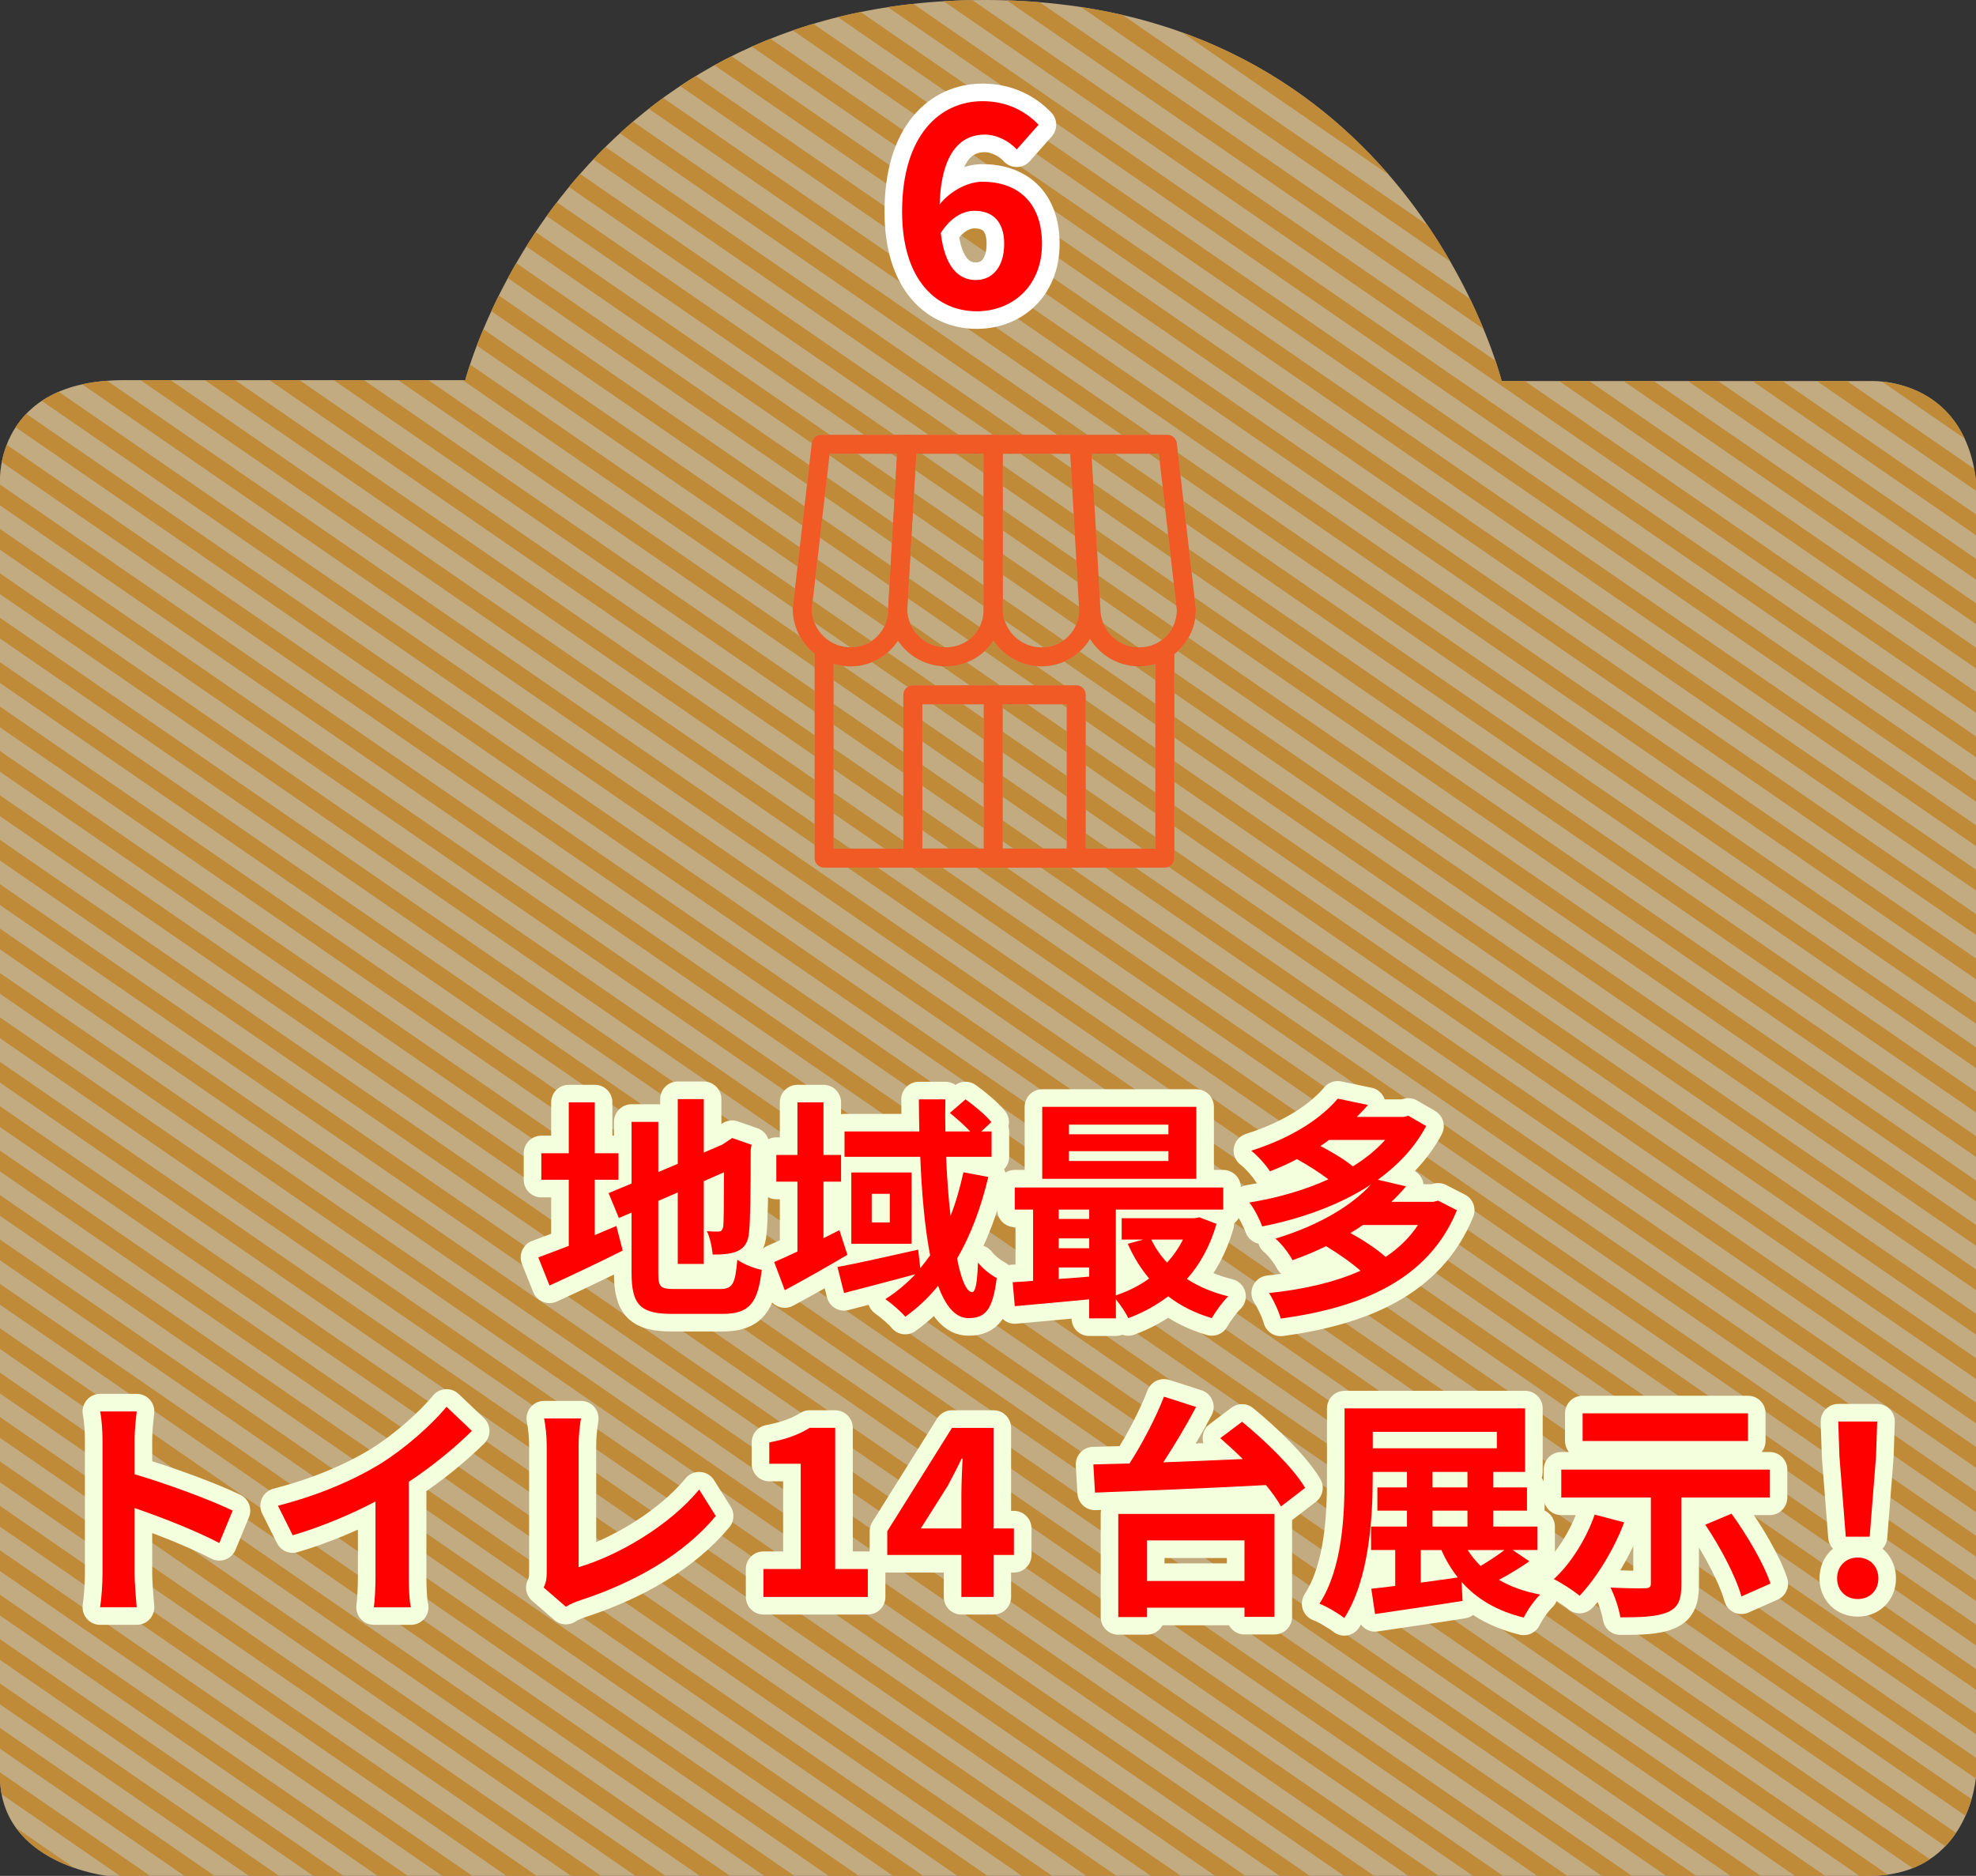 <?xml version="1.0" encoding="UTF-8"?><svg id="_レイヤー_2" xmlns="http://www.w3.org/2000/svg" width="337" height="320" xmlns:xlink="http://www.w3.org/1999/xlink" viewBox="0 0 337 320"><rect x="0" y="0" width="337" height="320" fill="#333333" stroke="none"/><defs><style>.cls-1{stroke:#fff;}.cls-1,.cls-2,.cls-3{fill:none;}.cls-1,.cls-3{stroke-linecap:round;stroke-linejoin:round;stroke-width:6px;}.cls-4{clip-path:url(#clippath);}.cls-2,.cls-5,.cls-6,.cls-7,.cls-8,.cls-9,.cls-10{stroke-width:0px;}.cls-5{fill:#ffdea3;}.cls-6{fill:#ff0;}.cls-7{fill:#fbb03b;}.cls-3{stroke:#f4ffde;}.cls-8{fill:#f15a24;}.cls-9{fill:#99b299;}.cls-11{opacity:.7;}.cls-10{fill:red;}</style><clipPath id="clippath"><path class="cls-2" d="M0,82s-.84-17.15,21.11-17.15h58.24S95.83,0,167.97,0s88.13,65,88.13,65h62.68s16.07-1,18.23,17v221s-1.08,17-18.3,17H18.31S0,318,0,303V82Z"/></clipPath></defs><g id="_選ばれる理由"><g class="cls-11"><g class="cls-4"><polygon class="cls-5" points="585.12 77.02 204.66 553.04 -179.72 288.02 200.73 -188 585.12 77.02"/><polygon class="cls-7" points="581.22 81.9 579.39 84.19 195 -180.83 196.83 -183.12 581.22 81.9"/><polygon class="cls-7" points="577.32 86.79 575.49 89.07 191.1 -175.95 192.93 -178.24 577.32 86.79"/><polygon class="cls-7" points="573.41 91.67 571.59 93.96 187.2 -171.07 189.02 -173.35 573.41 91.67"/><polygon class="cls-7" points="569.51 96.56 567.68 98.84 183.29 -166.18 185.12 -168.47 569.51 96.56"/><polygon class="cls-7" points="565.61 101.44 563.78 103.72 179.39 -161.3 181.22 -163.58 565.61 101.44"/><polygon class="cls-7" points="561.7 106.32 559.88 108.61 175.49 -156.41 177.31 -158.7 561.7 106.32"/><polygon class="cls-7" points="557.8 111.21 555.97 113.49 171.58 -151.53 173.41 -153.82 557.8 111.21"/><polygon class="cls-7" points="553.9 116.09 552.07 118.38 167.68 -146.65 169.51 -148.93 553.9 116.09"/><polygon class="cls-7" points="549.99 120.98 548.17 123.26 163.78 -141.76 165.6 -144.05 549.99 120.98"/><polygon class="cls-7" points="546.09 125.86 544.26 128.14 159.87 -136.88 161.7 -139.16 546.09 125.86"/><polygon class="cls-7" points="542.19 130.74 540.36 133.03 155.97 -132 157.8 -134.28 542.19 130.74"/><polygon class="cls-7" points="538.28 135.63 536.46 137.91 152.07 -127.11 153.89 -129.4 538.28 135.63"/><polygon class="cls-7" points="534.38 140.51 532.55 142.8 148.16 -122.23 149.99 -124.51 534.38 140.51"/><polygon class="cls-7" points="530.47 145.39 528.65 147.68 144.26 -117.34 146.09 -119.63 530.47 145.39"/><polygon class="cls-7" points="347.01 374.94 345.19 377.22 -39.2 112.2 -37.37 109.91 347.01 374.94"/><polygon class="cls-7" points="343.11 379.82 341.28 382.1 -43.1 117.08 -41.28 114.8 343.11 379.82"/><polygon class="cls-7" points="339.21 384.7 337.38 386.99 -47.01 121.97 -45.18 119.68 339.21 384.7"/><polygon class="cls-7" points="335.3 389.59 333.48 391.87 -50.91 126.85 -49.09 124.56 335.3 389.59"/><polygon class="cls-7" points="331.4 394.47 329.57 396.76 -54.81 131.73 -52.99 129.45 331.4 394.47"/><polygon class="cls-7" points="327.5 399.35 325.67 401.64 -58.72 136.62 -56.89 134.33 327.5 399.35"/><polygon class="cls-7" points="323.59 404.24 321.77 406.52 -62.62 141.5 -60.8 139.22 323.59 404.24"/><polygon class="cls-7" points="319.69 409.12 317.86 411.41 -66.53 146.38 -64.7 144.1 319.69 409.12"/><polygon class="cls-7" points="315.79 414.01 313.96 416.29 -70.43 151.27 -68.6 148.98 315.79 414.01"/><polygon class="cls-7" points="311.88 418.89 310.06 421.18 -74.33 156.15 -72.51 153.87 311.88 418.89"/><polygon class="cls-7" points="307.98 423.77 306.15 426.06 -78.24 161.04 -76.41 158.75 307.98 423.77"/><polygon class="cls-7" points="304.08 428.66 302.25 430.94 -82.14 165.92 -80.31 163.64 304.08 428.66"/><polygon class="cls-7" points="300.17 433.54 298.35 435.83 -86.04 170.8 -84.22 168.52 300.17 433.54"/><polygon class="cls-7" points="296.27 438.43 294.44 440.71 -89.95 175.69 -88.12 173.4 296.27 438.43"/><polygon class="cls-7" points="292.37 443.31 290.54 445.59 -93.85 180.57 -92.02 178.29 292.37 443.31"/><polygon class="cls-7" points="288.46 448.19 286.64 450.48 -97.75 185.46 -95.93 183.17 288.46 448.19"/><polygon class="cls-7" points="284.56 453.08 282.73 455.36 -101.66 190.34 -99.83 188.05 284.56 453.08"/><polygon class="cls-7" points="280.66 457.96 278.83 460.25 -105.56 195.22 -103.73 192.94 280.66 457.96"/><polygon class="cls-7" points="526.57 150.28 524.75 152.56 140.36 -112.46 142.18 -114.74 526.57 150.28"/><polygon class="cls-7" points="522.67 155.16 520.84 157.45 136.45 -107.58 138.28 -109.86 522.67 155.16"/><polygon class="cls-7" points="518.76 160.05 516.94 162.33 132.55 -102.69 134.38 -104.98 518.76 160.05"/><polygon class="cls-7" points="514.86 164.93 513.04 167.21 128.65 -97.81 130.47 -100.09 514.86 164.93"/><polygon class="cls-7" points="510.96 169.81 509.13 172.1 124.74 -92.92 126.57 -95.21 510.96 169.81"/><polygon class="cls-7" points="507.05 174.7 505.23 176.98 120.84 -88.04 122.67 -90.33 507.05 174.7"/><polygon class="cls-7" points="503.15 179.58 501.33 181.87 116.94 -83.16 118.76 -85.44 503.15 179.58"/><polygon class="cls-7" points="499.25 184.47 497.42 186.75 113.03 -78.27 114.86 -80.56 499.25 184.47"/><polygon class="cls-7" points="495.34 189.35 493.52 191.63 109.13 -73.39 110.96 -75.67 495.34 189.35"/><polygon class="cls-7" points="491.44 194.23 489.61 196.52 105.23 -68.51 107.05 -70.79 491.44 194.23"/><polygon class="cls-7" points="276.75 462.85 274.93 465.13 -109.46 200.11 -107.64 197.82 276.75 462.85"/><polygon class="cls-7" points="272.85 467.73 271.02 470.01 -113.37 204.99 -111.54 202.71 272.85 467.73"/><polygon class="cls-7" points="268.95 472.61 267.12 474.9 -117.27 209.87 -115.44 207.59 268.95 472.61"/><polygon class="cls-7" points="265.04 477.5 263.22 479.78 -121.17 214.76 -119.35 212.47 265.04 477.5"/><polygon class="cls-7" points="261.14 482.38 259.31 484.67 -125.08 219.64 -123.25 217.36 261.14 482.38"/><polygon class="cls-7" points="257.23 487.26 255.41 489.55 -128.98 224.53 -127.15 222.24 257.23 487.26"/><polygon class="cls-7" points="253.33 492.15 251.51 494.43 -132.88 229.41 -131.06 227.13 253.33 492.15"/><polygon class="cls-7" points="249.43 497.03 247.6 499.32 -136.79 234.29 -134.96 232.01 249.43 497.03"/><polygon class="cls-7" points="245.52 501.92 243.7 504.2 -140.69 239.18 -138.86 236.89 245.52 501.92"/><polygon class="cls-7" points="241.62 506.8 239.79 509.09 -144.59 244.06 -142.77 241.78 241.62 506.8"/><polygon class="cls-7" points="237.72 511.68 235.89 513.97 -148.5 248.95 -146.67 246.66 237.72 511.68"/><polygon class="cls-7" points="233.81 516.57 231.99 518.85 -152.4 253.83 -150.57 251.54 233.81 516.57"/><polygon class="cls-7" points="229.91 521.45 228.08 523.74 -156.3 258.71 -154.48 256.43 229.91 521.45"/><polygon class="cls-7" points="226.01 526.34 224.18 528.62 -160.21 263.6 -158.38 261.31 226.01 526.34"/><polygon class="cls-7" points="222.1 531.22 220.28 533.5 -164.11 268.48 -162.28 266.2 222.1 531.22"/><polygon class="cls-7" points="218.2 536.1 216.37 538.39 -168.01 273.36 -166.19 271.08 218.2 536.1"/><polygon class="cls-7" points="214.3 540.99 212.47 543.27 -171.92 278.25 -170.09 275.96 214.3 540.99"/><polygon class="cls-7" points="210.39 545.87 208.57 548.16 -175.82 283.13 -174 280.85 210.39 545.87"/><polygon class="cls-7" points="487.54 199.12 485.71 201.4 101.32 -63.62 103.15 -65.91 487.54 199.12"/><polygon class="cls-7" points="483.63 204 481.81 206.28 97.42 -58.74 99.25 -61.02 483.63 204"/><polygon class="cls-7" points="479.73 208.88 477.9 211.17 93.52 -53.85 95.34 -56.14 479.73 208.88"/><polygon class="cls-7" points="475.83 213.77 474 216.05 89.61 -48.97 91.44 -51.26 475.83 213.77"/><polygon class="cls-7" points="471.92 218.65 470.1 220.94 85.71 -44.09 87.54 -46.37 471.92 218.65"/><polygon class="cls-7" points="468.02 223.54 466.19 225.82 81.81 -39.2 83.63 -41.49 468.02 223.54"/><polygon class="cls-7" points="464.12 228.42 462.29 230.7 77.9 -34.32 79.73 -36.6 464.12 228.42"/><polygon class="cls-7" points="460.21 233.3 458.39 235.59 74 -29.43 75.82 -31.72 460.21 233.3"/><polygon class="cls-7" points="456.31 238.19 454.48 240.47 70.1 -24.55 71.92 -26.84 456.31 238.19"/><polygon class="cls-7" points="452.41 243.07 450.58 245.36 66.19 -19.67 68.02 -21.95 452.41 243.07"/><polygon class="cls-7" points="448.5 247.96 446.68 250.24 62.29 -14.78 64.11 -17.07 448.5 247.96"/><polygon class="cls-7" points="444.6 252.84 442.77 255.12 58.38 -9.9 60.21 -12.18 444.6 252.84"/><polygon class="cls-7" points="440.7 257.72 438.87 260.01 54.48 -5.02 56.31 -7.3 440.7 257.72"/><polygon class="cls-7" points="436.79 262.61 434.97 264.89 50.58 -.13 52.4 -2.42 436.79 262.61"/><polygon class="cls-7" points="432.89 267.49 431.06 269.78 46.67 4.75 48.5 2.47 432.89 267.49"/><polygon class="cls-7" points="428.99 272.37 427.16 274.66 42.77 9.64 44.6 7.35 428.99 272.37"/><polygon class="cls-7" points="425.08 277.26 423.26 279.54 38.87 14.52 40.69 12.23 425.08 277.26"/><polygon class="cls-7" points="421.18 282.14 419.35 284.43 34.96 19.4 36.79 17.12 421.18 282.14"/><polygon class="cls-7" points="417.28 287.03 415.45 289.31 31.06 24.29 32.89 22 417.28 287.03"/><polygon class="cls-7" points="413.37 291.91 411.55 294.2 27.16 29.17 28.98 26.89 413.37 291.91"/><polygon class="cls-7" points="409.47 296.79 407.64 299.08 23.25 34.06 25.08 31.77 409.47 296.79"/><polygon class="cls-7" points="405.57 301.68 403.74 303.96 19.35 38.94 21.18 36.65 405.57 301.68"/><polygon class="cls-7" points="401.66 306.56 399.84 308.85 15.45 43.82 17.27 41.54 401.66 306.56"/><polygon class="cls-7" points="397.76 311.45 395.93 313.73 11.54 48.71 13.37 46.42 397.76 311.45"/><polygon class="cls-7" points="393.86 316.33 392.03 318.61 7.64 53.59 9.47 51.31 393.86 316.33"/><polygon class="cls-7" points="389.95 321.21 388.13 323.5 3.74 58.47 5.56 56.19 389.95 321.21"/><polygon class="cls-7" points="386.05 326.1 384.22 328.38 -.17 63.36 1.66 61.07 386.05 326.1"/><polygon class="cls-7" points="382.14 330.98 380.32 333.27 -4.07 68.24 -2.24 65.96 382.14 330.98"/><polygon class="cls-7" points="378.24 335.86 376.42 338.15 -7.97 73.13 -6.15 70.84 378.24 335.86"/><polygon class="cls-7" points="374.34 340.75 372.51 343.03 -11.88 78.01 -10.05 75.73 374.34 340.75"/><polygon class="cls-7" points="370.43 345.63 368.61 347.92 -15.78 82.89 -13.95 80.61 370.43 345.63"/><polygon class="cls-7" points="366.53 350.52 364.71 352.8 -19.68 87.78 -17.86 85.49 366.53 350.52"/><polygon class="cls-7" points="362.63 355.4 360.8 357.68 -23.59 92.66 -21.76 90.38 362.63 355.4"/><polygon class="cls-7" points="358.72 360.28 356.9 362.57 -27.49 97.55 -25.66 95.26 358.72 360.28"/><polygon class="cls-7" points="354.82 365.17 352.99 367.45 -31.39 102.43 -29.57 100.14 354.82 365.17"/><polygon class="cls-7" points="350.92 370.05 349.09 372.34 -35.3 107.31 -33.47 105.03 350.92 370.05"/><polygon class="cls-7" points="585.12 77.02 583.3 79.31 198.91 -185.72 200.73 -188 585.12 77.02"/><polygon class="cls-7" points="206.49 550.75 204.66 553.04 -179.72 288.02 -177.9 285.73 206.49 550.75"/></g></g><g id="_ショップ02"><path class="cls-9" d="M198.67,148h-58.12c-.9,0-1.62-.73-1.62-1.62v-35.36c0-.9.73-1.62,1.62-1.62s1.62.73,1.62,1.62v33.74h54.87v-33.74c0-.9.73-1.62,1.62-1.62s1.62.73,1.62,1.62v35.36c0,.9-.73,1.62-1.62,1.62Z"/><path class="cls-9" d="M177.63,113.67c-5.44,0-9.86-4.42-9.86-9.86v-28.02c0-.9.73-1.62,1.62-1.62h14.66c.86,0,1.57.67,1.62,1.53l1.62,28.21s0,.06,0,.09c0,5.33-4.34,9.67-9.67,9.67ZM171.01,77.41v26.4c0,3.65,2.97,6.62,6.62,6.62s6.4-2.86,6.42-6.38l-1.53-26.64h-11.51Z"/><path class="cls-9" d="M194.29,113.67c-5.42,0-9.83-4.4-9.86-9.81l-1.62-27.97c-.03-.45.13-.88.44-1.21.31-.32.73-.51,1.18-.51h14.66c.82,0,1.52.62,1.61,1.44l3.24,28.21c0,.06.01.12.01.19,0,5.33-4.34,9.67-9.67,9.67ZM186.15,77.41l1.52,26.31s0,.06,0,.09c0,3.65,2.97,6.62,6.62,6.62s6.38-2.83,6.42-6.34l-3.07-26.68h-11.5Z"/><path class="cls-9" d="M161.34,113.67c-5.44,0-9.86-4.42-9.86-9.86,0-.03,0-.06,0-.09l1.62-28.02c.05-.86.76-1.53,1.62-1.53h14.66c.9,0,1.62.73,1.62,1.62v28.21c0,5.33-4.34,9.67-9.67,9.67ZM154.72,103.85c.02,3.63,2.98,6.57,6.62,6.57s6.42-2.88,6.42-6.42v-26.59h-11.51l-1.53,26.44Z"/><path class="cls-9" d="M145.06,113.67c-5.44,0-9.86-4.42-9.86-9.86,0-.06,0-.12.01-.19l3.24-28.02c.09-.82.79-1.43,1.61-1.43h14.66c.45,0,.87.18,1.18.51.31.32.47.76.44,1.21l-1.62,28.17c-.03,5.31-4.35,9.62-9.67,9.62ZM138.44,103.89c.05,3.61,3,6.53,6.62,6.53s6.42-2.88,6.42-6.42c0-.03,0-.06,0-.09l1.52-26.5h-11.5l-3.06,26.49Z"/><path class="cls-9" d="M183.54,148h-27.86c-.9,0-1.62-.73-1.62-1.62v-27.86c0-.9.73-1.62,1.62-1.62h27.86c.9,0,1.62.73,1.62,1.62v27.86c0,.9-.73,1.62-1.62,1.62ZM157.3,144.76h24.62v-24.62h-24.62v24.62Z"/><path class="cls-9" d="M169.39,146.45c-.9,0-1.62-.73-1.62-1.62v-26.24c0-.9.73-1.62,1.62-1.62s1.62.73,1.62,1.62v26.24c0,.9-.73,1.62-1.62,1.62Z"/><path class="cls-8" d="M198.67,148h-58.12c-.9,0-1.62-.73-1.62-1.62v-35.36c0-.9.73-1.62,1.62-1.62s1.62.73,1.62,1.62v33.74h54.87v-33.74c0-.9.73-1.62,1.62-1.62s1.62.73,1.62,1.62v35.36c0,.9-.73,1.62-1.62,1.62Z"/><path class="cls-8" d="M177.63,113.67c-5.44,0-9.86-4.42-9.86-9.86v-28.02c0-.9.73-1.62,1.62-1.62h14.66c.86,0,1.57.67,1.62,1.53l1.62,28.21s0,.06,0,.09c0,5.33-4.34,9.67-9.67,9.67ZM171.01,77.41v26.4c0,3.65,2.97,6.62,6.62,6.62s6.4-2.86,6.42-6.38l-1.53-26.64h-11.51Z"/><path class="cls-8" d="M194.29,113.67c-5.42,0-9.83-4.4-9.86-9.81l-1.62-27.97c-.03-.45.13-.88.44-1.21.31-.32.73-.51,1.18-.51h14.66c.82,0,1.52.62,1.61,1.44l3.24,28.21c0,.06.01.12.01.19,0,5.33-4.34,9.67-9.67,9.67ZM186.15,77.41l1.52,26.31s0,.06,0,.09c0,3.65,2.97,6.62,6.62,6.62s6.38-2.83,6.42-6.34l-3.07-26.68h-11.5Z"/><path class="cls-8" d="M161.34,113.67c-5.44,0-9.86-4.42-9.86-9.86,0-.03,0-.06,0-.09l1.62-28.02c.05-.86.76-1.53,1.62-1.53h14.66c.9,0,1.62.73,1.62,1.62v28.21c0,5.33-4.34,9.67-9.67,9.67ZM154.72,103.85c.02,3.63,2.98,6.57,6.62,6.57s6.42-2.88,6.42-6.42v-26.59h-11.51l-1.53,26.44Z"/><path class="cls-8" d="M145.06,113.67c-5.44,0-9.86-4.42-9.86-9.86,0-.06,0-.12.01-.19l3.24-28.02c.09-.82.79-1.43,1.61-1.43h14.66c.45,0,.87.18,1.18.51.31.32.47.76.44,1.21l-1.62,28.17c-.03,5.31-4.35,9.62-9.67,9.62ZM138.44,103.89c.05,3.61,3,6.53,6.62,6.53s6.42-2.88,6.42-6.42c0-.03,0-.06,0-.09l1.52-26.5h-11.5l-3.06,26.49Z"/><path class="cls-8" d="M183.54,148h-27.86c-.9,0-1.62-.73-1.62-1.62v-27.86c0-.9.73-1.62,1.62-1.62h27.86c.9,0,1.62.73,1.62,1.62v27.86c0,.9-.73,1.62-1.62,1.62ZM157.3,144.76h24.62v-24.62h-24.62v24.62Z"/><path class="cls-8" d="M169.39,146.45c-.9,0-1.62-.73-1.62-1.62v-26.24c0-.9.73-1.62,1.62-1.62s1.62.73,1.62,1.62v26.24c0,.9-.73,1.62-1.62,1.62Z"/></g><path class="cls-6" d="M101.44,210.69c1.24-.52,2.48-1.04,3.68-1.56l1.08,4.2c-4.24,2.12-8.8,4.28-12.48,5.96l-1.92-4.8c1.44-.52,3.2-1.2,5.2-1.96v-11.28h-4.68v-4.52h4.68v-8.68h4.44v8.68h4.04v4.52h-4.04v9.44ZM122.79,219.89c2.2,0,2.6-.92,2.96-5,1,.72,2.84,1.48,4.16,1.72-.64,5.6-2.04,7.52-6.72,7.52h-8.52c-5.4,0-6.96-1.48-6.96-7v-10.28l-2.16.92-1.76-4.24,3.92-1.64v-10.52h4.56v8.56l3.32-1.4v-11.04h4.44v9.12l3.16-1.36.84-.56.84-.56,3.32,1.16-.16.8c0,7.6-.08,12.4-.28,14.04-.12,1.84-.84,2.8-2.04,3.32-1.16.52-2.88.56-4.16.56-.12-1.24-.48-3-1-4,.68.08,1.56.08,1.92.08.48,0,.72-.16.88-.88.08-.64.12-3.56.12-9.24l-3.44,1.52v14.12h-4.44v-12.2l-3.32,1.44v12.36c0,2.32.36,2.68,2.8,2.68h7.72Z"/><path class="cls-6" d="M144.52,214.05c-3.52,2.08-7.4,4.28-10.68,6.04l-1.8-4.8c1.12-.48,2.48-1.12,3.96-1.8v-11.92h-3.6v-4.56h3.6v-8.96h4.44v8.96h3v4.56h-3v9.64l2.72-1.36,1.36,4.2ZM168.55,200.77c-1.24,5.24-3,9.92-5.32,13.92.68,3.56,1.6,5.72,2.56,5.72.56,0,.88-1.48,1-5.04.88,1.12,2.2,2.12,3.2,2.64-.68,5.32-1.84,6.84-4.84,6.84-2.24,0-3.92-2.12-5.16-5.52-1.64,2.04-3.52,3.8-5.6,5.28-.64-.8-2.4-2.32-3.4-3,1.92-1.2,3.6-2.64,5.12-4.24-4.24,1.12-8.72,2.32-12.16,3.2l-1.12-4.44c3.48-.64,8.72-1.84,13.76-2.96l.36,3.16c.6-.72,1.16-1.44,1.68-2.2-.92-4.76-1.44-10.6-1.68-16.8h-12.92v-4.32h12.76c-.04-1.84-.08-3.64-.08-5.48h4.52c-.04,1.84-.04,3.64,0,5.48h4.24c-1-1.04-2.32-2.24-3.48-3.16l2.68-2.32c1.56,1.12,3.48,2.72,4.4,3.88l-1.72,1.6h1.76v4.32h-7.76c.16,3.64.4,7.04.76,10.08.92-2.32,1.6-4.76,2.2-7.44l4.24.8ZM155.47,200.01v12.16h-10.28v-12.16h10.28ZM151.75,203.65h-3.08v4.88h3.08v-4.88Z"/><path class="cls-6" d="M207.47,208.77c-1.08,3.76-2.8,6.88-5.04,9.4,2,1.32,4.4,2.32,7.04,2.96-.92.88-2.16,2.6-2.8,3.72-2.84-.84-5.32-2.08-7.44-3.72-2.04,1.56-4.32,2.8-6.8,3.72-.44-.92-1.32-2.24-2.12-3.2v3.24h-4.56v-3.24c-4.6.44-9.16.84-12.68,1.16l-.36-4.08c1.04-.08,2.24-.12,3.48-.24v-12.16h-3.12v-3.76h35.55v3.76h-18.32v14.64c2.04-.68,4-1.64,5.68-2.88-1.44-1.72-2.68-3.72-3.64-5.92l2.64-.72h-3.68v-3.64h12.44l.8-.16,2.92,1.12ZM204.03,201.09h-26.28v-12.28h26.28v12.28ZM180.56,206.33v1.6h5.2v-1.6h-5.2ZM180.56,212.93h5.2v-1.68h-5.2v1.68ZM180.56,218.17c1.68-.12,3.44-.24,5.2-.4v-1.56h-5.2v1.96ZM199.27,191.85h-16.96v1.64h16.96v-1.64ZM199.27,196.37h-16.96v1.68h16.96v-1.68ZM196.35,211.45c.68,1.44,1.6,2.76,2.68,3.92,1.08-1.16,2-2.48,2.72-3.92h-5.4Z"/><path class="cls-6" d="M248.47,206.45c-4.84,11.88-16.32,16.6-30.04,18.48-.36-1.32-1.28-3.24-2-4.36,5.76-.6,11.12-1.8,15.6-3.8-1.52-1.36-3.88-3-5.88-4.2-1.76.88-3.68,1.68-5.72,2.4-.56-1.12-1.92-2.88-2.92-3.68,7.68-2.32,13.12-5.76,16.32-9.24-5.36,3.52-11.92,5.84-18.56,7.16-.44-1.2-1.36-3.04-2.2-4.08,4.68-.76,9.36-2.08,13.48-3.96-1.48-1.12-3.52-2.44-5.36-3.44-1.44.76-2.96,1.44-4.6,2.08-.68-1.08-2.16-2.72-3.2-3.52,7.08-2.24,12-5.6,14.76-8.88l5.16,1.08c-.6.68-1.24,1.36-1.92,2.04h8l.8-.2,3.04,1.76c-1.96,3.68-4.84,6.68-8.24,9.16l4.8,1.12c-.76.92-1.6,1.8-2.48,2.64h7.16l.8-.2,3.2,1.64ZM226.68,194.45c-.48.36-.96.68-1.48,1.04,2,1.04,4.2,2.36,5.52,3.48,2.16-1.32,4-2.84,5.52-4.52h-9.56ZM232.43,208.97c-.68.48-1.36.92-2.12,1.36,2.16,1.2,4.56,2.76,6,4.08,2.24-1.48,4.08-3.28,5.52-5.44h-9.4Z"/><path class="cls-6" d="M17.48,245.57c0-1.4-.12-3.4-.4-4.8h6.24c-.16,1.4-.36,3.16-.36,4.8v5.92c5.36,1.56,13.04,4.4,16.72,6.2l-2.28,5.52c-4.12-2.16-10.12-4.48-14.44-5.96v11.32c0,1.16.2,3.96.36,5.6h-6.24c.24-1.6.4-4,.4-5.6v-23Z"/><path class="cls-6" d="M64.88,249.69c4.12-2.56,8.68-6.56,11.28-9.72l4.32,4.12c-3.04,3-6.88,6.12-10.76,8.68v16.16c0,1.76.08,4.24.36,5.24h-6.32c.16-.96.28-3.48.28-5.24v-12.8c-4.12,2.16-9.2,4.32-14.12,5.76l-2.52-5.04c7.16-1.84,13.04-4.44,17.48-7.16Z"/><path class="cls-6" d="M93.24,268.21v-21.68c0-1.52-.2-3.4-.44-4.56h6.28c-.24,1.56-.4,3-.4,4.56v20.8c6.52-1.88,15.44-7,20.56-13.24l2.84,4.52c-5.48,6.56-13.76,11.32-23.2,14.4-.56.2-1.44.48-2.36,1.08l-3.8-3.28c.48-1,.52-1.68.52-2.6Z"/><path class="cls-6" d="M130.2,267.65h6.36v-17.96h-5.36v-3.64c2.96-.56,5-1.32,6.88-2.48h4.36v24.08h5.56v4.76h-17.8v-4.76Z"/><path class="cls-6" d="M163.96,265.25h-12.64v-4.04l11.04-17.64h7.08v17.16h3.48v4.52h-3.48v7.16h-5.48v-7.16ZM163.96,260.73v-5.76c0-1.72.12-4.44.2-6.16h-.16c-.72,1.56-1.52,3.04-2.36,4.64l-4.6,7.28h6.92Z"/><path class="cls-6" d="M211.83,242.53c3.96,3.24,8.72,7.84,10.76,11.28l-4.12,3.16c-.6-1.08-1.48-2.32-2.56-3.64-10.56.56-21.72,1-29.16,1.28l-.28-4.8c1.84-.04,3.92-.12,6.16-.16,2.24-3.48,4.52-7.88,5.88-11.4l5.48,1.76c-1.68,3.16-3.68,6.52-5.6,9.44,4.32-.16,8.96-.36,13.56-.56-1.28-1.28-2.6-2.48-3.84-3.56l3.72-2.8ZM190.72,258.25h26.64v17.56h-5.12v-1.56h-16.64v1.6h-4.88v-17.6ZM195.6,262.77v6.92h16.64v-6.92h-16.64Z"/><path class="cls-6" d="M260.83,266.33c-1.64,1.16-3.52,2.28-5.2,3.16,1.96,1.16,4.32,2,7.04,2.52-.96.92-2.2,2.68-2.8,3.92-4.56-1.12-8-3.16-10.6-6.08l.16,3.24c-5.2.84-10.76,1.6-14.92,2.24l-.64-4.32c1.2-.12,2.6-.28,4.08-.48v-6.12h-4.12v-4h6.12v-2.72h-5.04v-3.96h5.04v-2.64h-5.84v.96c0,7-.64,17.4-4.84,23.96-.96-.76-3.04-2-4.24-2.44,3.96-6.16,4.28-15.16,4.28-21.52v-11.8h30.79v10.84h-5.44v2.64h5.76v3.96h-5.76v2.72h7.52v4h-4.2l2.84,1.92ZM234.12,247.05h21.16v-2.8h-21.16v2.8ZM242.31,269.97c2.04-.28,4.2-.56,6.32-.88-1.08-1.36-2.04-2.92-2.8-4.68h-3.52v5.56ZM244.31,253.73h5.96v-2.64h-5.96v2.64ZM244.31,260.41h5.96v-2.72h-5.96v2.72ZM250.31,264.41c.64,1,1.36,1.88,2.2,2.72,1.4-.84,2.92-1.84,4.08-2.72h-6.28Z"/><path class="cls-6" d="M277,259.69c-1.76,4.68-4.76,9.52-7.6,12.52-1-.84-3.16-2.24-4.4-2.84,2.88-2.64,5.56-6.88,6.96-11l5.04,1.32ZM286.75,255.45v14.84c0,2.68-.56,4-2.44,4.76-1.84.76-4.48.84-7.96.84-.24-1.48-.96-3.64-1.68-5.08,2.28.12,5.08.16,5.84.12.76,0,1.04-.2,1.04-.76v-14.72h-15.28v-4.76h35.55v4.76h-15.08ZM298.11,245.81h-28.2v-4.72h28.2v4.72ZM295.31,258.21c2.64,3.68,5.52,8.52,6.64,11.92l-4.96,2.2c-.88-3.28-3.6-8.44-6.16-12.24l4.48-1.88Z"/><path class="cls-6" d="M313.31,269.25c0-2.12,1.52-3.56,3.52-3.56s3.52,1.44,3.52,3.56-1.52,3.52-3.52,3.52-3.52-1.44-3.52-3.52ZM313.71,248.45l-.2-5.96h6.64l-.2,5.96-1.08,13.68h-4.08l-1.08-13.68Z"/><path class="cls-3" d="M101.44,210.69c1.24-.52,2.48-1.04,3.68-1.56l1.08,4.2c-4.24,2.12-8.8,4.28-12.48,5.96l-1.92-4.8c1.44-.52,3.2-1.2,5.2-1.96v-11.28h-4.68v-4.52h4.68v-8.68h4.44v8.68h4.04v4.52h-4.04v9.44ZM122.79,219.89c2.2,0,2.6-.92,2.96-5,1,.72,2.84,1.48,4.16,1.72-.64,5.6-2.04,7.52-6.72,7.52h-8.52c-5.4,0-6.96-1.48-6.96-7v-10.28l-2.16.92-1.76-4.24,3.92-1.64v-10.52h4.56v8.56l3.32-1.4v-11.04h4.44v9.12l3.16-1.36.84-.56.84-.56,3.32,1.16-.16.8c0,7.6-.08,12.4-.28,14.04-.12,1.84-.84,2.8-2.04,3.32-1.16.52-2.88.56-4.16.56-.12-1.24-.48-3-1-4,.68.08,1.56.08,1.92.08.48,0,.72-.16.88-.88.08-.64.12-3.56.12-9.24l-3.44,1.52v14.12h-4.44v-12.2l-3.32,1.44v12.36c0,2.32.36,2.68,2.8,2.68h7.72Z"/><path class="cls-3" d="M144.52,214.05c-3.52,2.08-7.4,4.28-10.68,6.04l-1.8-4.8c1.12-.48,2.48-1.12,3.96-1.8v-11.92h-3.6v-4.56h3.6v-8.96h4.44v8.96h3v4.56h-3v9.64l2.72-1.36,1.36,4.2ZM168.55,200.77c-1.24,5.24-3,9.92-5.32,13.92.68,3.56,1.6,5.72,2.56,5.72.56,0,.88-1.48,1-5.04.88,1.12,2.2,2.12,3.2,2.64-.68,5.32-1.84,6.84-4.84,6.84-2.24,0-3.92-2.12-5.16-5.52-1.64,2.04-3.52,3.8-5.6,5.28-.64-.8-2.4-2.32-3.4-3,1.92-1.2,3.6-2.64,5.12-4.24-4.24,1.12-8.72,2.32-12.16,3.2l-1.12-4.44c3.48-.64,8.72-1.84,13.76-2.96l.36,3.16c.6-.72,1.16-1.44,1.68-2.2-.92-4.76-1.44-10.6-1.68-16.8h-12.92v-4.32h12.76c-.04-1.84-.08-3.64-.08-5.48h4.52c-.04,1.84-.04,3.64,0,5.48h4.24c-1-1.04-2.32-2.24-3.48-3.16l2.68-2.32c1.56,1.12,3.48,2.72,4.4,3.88l-1.72,1.6h1.76v4.32h-7.76c.16,3.64.4,7.04.76,10.08.92-2.32,1.6-4.76,2.2-7.44l4.24.8ZM155.47,200.01v12.16h-10.28v-12.16h10.28ZM151.75,203.65h-3.08v4.88h3.08v-4.88Z"/><path class="cls-3" d="M207.47,208.77c-1.08,3.76-2.8,6.88-5.04,9.4,2,1.32,4.4,2.32,7.04,2.96-.92.88-2.16,2.6-2.8,3.72-2.84-.84-5.32-2.08-7.44-3.72-2.04,1.56-4.32,2.8-6.8,3.72-.44-.92-1.32-2.24-2.12-3.2v3.24h-4.56v-3.24c-4.6.44-9.16.84-12.68,1.16l-.36-4.08c1.04-.08,2.24-.12,3.48-.24v-12.16h-3.12v-3.76h35.55v3.76h-18.32v14.64c2.04-.68,4-1.64,5.68-2.88-1.44-1.72-2.68-3.72-3.64-5.92l2.64-.72h-3.68v-3.64h12.44l.8-.16,2.92,1.12ZM204.03,201.09h-26.28v-12.28h26.28v12.28ZM180.56,206.33v1.6h5.2v-1.6h-5.2ZM180.56,212.93h5.2v-1.68h-5.2v1.68ZM180.56,218.17c1.68-.12,3.44-.24,5.2-.4v-1.56h-5.2v1.96ZM199.27,191.85h-16.96v1.64h16.96v-1.64ZM199.27,196.37h-16.96v1.68h16.96v-1.68ZM196.35,211.45c.68,1.44,1.6,2.76,2.68,3.92,1.08-1.16,2-2.48,2.72-3.92h-5.4Z"/><path class="cls-3" d="M248.47,206.45c-4.84,11.88-16.32,16.6-30.04,18.48-.36-1.32-1.28-3.24-2-4.36,5.76-.6,11.12-1.8,15.6-3.8-1.52-1.36-3.88-3-5.88-4.2-1.76.88-3.68,1.68-5.72,2.4-.56-1.12-1.92-2.88-2.92-3.68,7.68-2.32,13.12-5.76,16.32-9.24-5.36,3.52-11.92,5.84-18.56,7.16-.44-1.2-1.36-3.04-2.2-4.08,4.68-.76,9.36-2.08,13.48-3.96-1.48-1.12-3.52-2.44-5.36-3.44-1.44.76-2.96,1.44-4.6,2.08-.68-1.08-2.16-2.72-3.2-3.52,7.08-2.24,12-5.6,14.76-8.88l5.16,1.08c-.6.68-1.24,1.36-1.92,2.04h8l.8-.2,3.04,1.76c-1.96,3.68-4.84,6.68-8.24,9.16l4.8,1.12c-.76.92-1.6,1.8-2.48,2.64h7.16l.8-.2,3.2,1.64ZM226.68,194.45c-.48.36-.96.68-1.48,1.04,2,1.04,4.2,2.36,5.52,3.48,2.16-1.32,4-2.84,5.52-4.52h-9.56ZM232.43,208.97c-.68.48-1.36.92-2.12,1.36,2.16,1.2,4.56,2.76,6,4.08,2.24-1.48,4.08-3.28,5.52-5.44h-9.4Z"/><path class="cls-3" d="M17.48,245.57c0-1.4-.12-3.4-.4-4.8h6.24c-.16,1.4-.36,3.16-.36,4.8v5.92c5.36,1.56,13.04,4.4,16.72,6.2l-2.28,5.52c-4.12-2.16-10.12-4.48-14.44-5.96v11.32c0,1.16.2,3.96.36,5.6h-6.24c.24-1.6.4-4,.4-5.6v-23Z"/><path class="cls-3" d="M64.88,249.69c4.12-2.56,8.68-6.56,11.28-9.72l4.32,4.12c-3.04,3-6.88,6.12-10.76,8.68v16.16c0,1.76.08,4.24.36,5.24h-6.32c.16-.96.28-3.48.28-5.24v-12.8c-4.12,2.16-9.2,4.32-14.12,5.76l-2.52-5.04c7.16-1.84,13.04-4.44,17.48-7.16Z"/><path class="cls-3" d="M93.24,268.21v-21.68c0-1.52-.2-3.4-.44-4.56h6.28c-.24,1.56-.4,3-.4,4.56v20.8c6.52-1.88,15.44-7,20.56-13.24l2.84,4.52c-5.48,6.56-13.76,11.32-23.2,14.4-.56.2-1.44.48-2.36,1.08l-3.8-3.28c.48-1,.52-1.68.52-2.6Z"/><path class="cls-3" d="M130.2,267.65h6.36v-17.96h-5.36v-3.64c2.96-.56,5-1.32,6.88-2.48h4.36v24.08h5.56v4.76h-17.8v-4.76Z"/><path class="cls-3" d="M163.96,265.25h-12.64v-4.04l11.04-17.64h7.08v17.16h3.48v4.52h-3.48v7.16h-5.48v-7.16ZM163.96,260.73v-5.76c0-1.72.12-4.44.2-6.16h-.16c-.72,1.56-1.52,3.04-2.36,4.64l-4.6,7.28h6.92Z"/><path class="cls-3" d="M211.83,242.53c3.96,3.24,8.72,7.84,10.76,11.28l-4.12,3.16c-.6-1.08-1.48-2.32-2.56-3.64-10.56.56-21.72,1-29.16,1.28l-.28-4.8c1.84-.04,3.92-.12,6.16-.16,2.24-3.48,4.52-7.88,5.88-11.4l5.48,1.76c-1.68,3.16-3.68,6.52-5.6,9.44,4.32-.16,8.96-.36,13.56-.56-1.28-1.28-2.6-2.48-3.84-3.56l3.72-2.8ZM190.72,258.25h26.64v17.56h-5.12v-1.56h-16.64v1.6h-4.88v-17.6ZM195.6,262.77v6.92h16.64v-6.92h-16.64Z"/><path class="cls-3" d="M260.83,266.33c-1.64,1.16-3.52,2.28-5.2,3.16,1.96,1.16,4.32,2,7.04,2.52-.96.92-2.2,2.68-2.8,3.92-4.56-1.12-8-3.16-10.6-6.08l.16,3.24c-5.2.84-10.76,1.6-14.92,2.24l-.64-4.32c1.2-.12,2.6-.28,4.08-.48v-6.12h-4.12v-4h6.12v-2.72h-5.04v-3.96h5.04v-2.64h-5.84v.96c0,7-.64,17.4-4.84,23.96-.96-.76-3.04-2-4.24-2.44,3.96-6.16,4.28-15.16,4.28-21.52v-11.8h30.79v10.84h-5.44v2.64h5.76v3.96h-5.76v2.72h7.52v4h-4.2l2.84,1.92ZM234.12,247.05h21.16v-2.8h-21.16v2.8ZM242.31,269.97c2.04-.28,4.2-.56,6.32-.88-1.08-1.36-2.04-2.92-2.8-4.68h-3.52v5.56ZM244.31,253.73h5.96v-2.64h-5.96v2.64ZM244.31,260.41h5.96v-2.72h-5.96v2.72ZM250.31,264.41c.64,1,1.36,1.88,2.2,2.72,1.4-.84,2.92-1.84,4.08-2.72h-6.28Z"/><path class="cls-3" d="M277,259.69c-1.76,4.68-4.76,9.52-7.6,12.52-1-.84-3.16-2.24-4.4-2.84,2.88-2.64,5.56-6.88,6.96-11l5.04,1.32ZM286.75,255.45v14.84c0,2.68-.56,4-2.44,4.76-1.84.76-4.48.84-7.96.84-.24-1.48-.96-3.64-1.68-5.08,2.28.12,5.08.16,5.84.12.76,0,1.04-.2,1.04-.76v-14.72h-15.28v-4.76h35.55v4.76h-15.08ZM298.11,245.81h-28.2v-4.72h28.2v4.72ZM295.31,258.21c2.64,3.68,5.52,8.52,6.64,11.92l-4.96,2.2c-.88-3.28-3.6-8.44-6.16-12.24l4.48-1.88Z"/><path class="cls-3" d="M313.31,269.25c0-2.12,1.52-3.56,3.52-3.56s3.52,1.44,3.52,3.56-1.52,3.52-3.52,3.52-3.52-1.44-3.52-3.52ZM313.71,248.45l-.2-5.96h6.64l-.2,5.96-1.08,13.68h-4.08l-1.08-13.68Z"/><path class="cls-10" d="M101.44,210.69c1.24-.52,2.48-1.04,3.68-1.56l1.08,4.2c-4.24,2.12-8.8,4.28-12.48,5.96l-1.92-4.8c1.44-.52,3.2-1.2,5.2-1.96v-11.28h-4.68v-4.52h4.68v-8.68h4.44v8.68h4.04v4.52h-4.04v9.44ZM122.79,219.89c2.2,0,2.6-.92,2.96-5,1,.72,2.84,1.48,4.16,1.72-.64,5.6-2.04,7.52-6.72,7.52h-8.52c-5.4,0-6.96-1.48-6.96-7v-10.28l-2.16.92-1.76-4.24,3.92-1.64v-10.52h4.56v8.56l3.32-1.4v-11.04h4.44v9.12l3.16-1.36.84-.56.84-.56,3.32,1.16-.16.8c0,7.6-.08,12.4-.28,14.04-.12,1.84-.84,2.8-2.04,3.32-1.16.52-2.88.56-4.16.56-.12-1.24-.48-3-1-4,.68.08,1.56.08,1.92.08.48,0,.72-.16.88-.88.08-.64.12-3.56.12-9.24l-3.44,1.52v14.12h-4.44v-12.2l-3.32,1.44v12.36c0,2.32.36,2.68,2.8,2.68h7.72Z"/><path class="cls-10" d="M144.52,214.05c-3.52,2.08-7.4,4.28-10.68,6.04l-1.8-4.8c1.12-.48,2.48-1.12,3.96-1.8v-11.92h-3.6v-4.56h3.6v-8.96h4.44v8.96h3v4.56h-3v9.64l2.72-1.36,1.36,4.2ZM168.55,200.77c-1.24,5.24-3,9.92-5.32,13.92.68,3.56,1.6,5.72,2.56,5.72.56,0,.88-1.48,1-5.04.88,1.12,2.2,2.12,3.2,2.64-.68,5.32-1.84,6.84-4.84,6.84-2.24,0-3.92-2.12-5.16-5.52-1.64,2.04-3.52,3.8-5.6,5.28-.64-.8-2.4-2.32-3.4-3,1.92-1.2,3.6-2.64,5.12-4.24-4.24,1.12-8.72,2.32-12.16,3.2l-1.12-4.44c3.48-.64,8.72-1.84,13.76-2.96l.36,3.16c.6-.72,1.16-1.44,1.68-2.2-.92-4.76-1.44-10.6-1.68-16.8h-12.92v-4.32h12.76c-.04-1.84-.08-3.64-.08-5.48h4.52c-.04,1.84-.04,3.64,0,5.48h4.24c-1-1.04-2.32-2.24-3.48-3.16l2.68-2.32c1.56,1.12,3.48,2.72,4.4,3.88l-1.72,1.6h1.76v4.32h-7.76c.16,3.64.4,7.04.76,10.08.92-2.32,1.6-4.76,2.2-7.44l4.24.8ZM155.47,200.01v12.16h-10.28v-12.16h10.28ZM151.75,203.65h-3.08v4.88h3.08v-4.88Z"/><path class="cls-10" d="M207.47,208.77c-1.08,3.76-2.8,6.88-5.04,9.4,2,1.32,4.4,2.32,7.04,2.96-.92.88-2.16,2.6-2.8,3.72-2.84-.84-5.32-2.08-7.44-3.72-2.04,1.56-4.32,2.8-6.8,3.72-.44-.92-1.32-2.24-2.12-3.2v3.24h-4.56v-3.24c-4.6.44-9.16.84-12.68,1.16l-.36-4.08c1.04-.08,2.24-.12,3.48-.24v-12.16h-3.12v-3.76h35.55v3.76h-18.32v14.64c2.04-.68,4-1.64,5.68-2.88-1.44-1.72-2.68-3.72-3.64-5.92l2.64-.72h-3.68v-3.64h12.44l.8-.16,2.92,1.12ZM204.03,201.09h-26.28v-12.28h26.28v12.28ZM180.56,206.33v1.6h5.2v-1.6h-5.2ZM180.56,212.93h5.2v-1.68h-5.2v1.68ZM180.56,218.17c1.68-.12,3.44-.24,5.2-.4v-1.56h-5.2v1.96ZM199.27,191.85h-16.96v1.64h16.96v-1.64ZM199.27,196.37h-16.96v1.68h16.96v-1.68ZM196.35,211.45c.68,1.44,1.6,2.76,2.68,3.92,1.08-1.16,2-2.48,2.72-3.92h-5.4Z"/><path class="cls-10" d="M248.47,206.45c-4.84,11.88-16.32,16.6-30.04,18.48-.36-1.32-1.28-3.24-2-4.36,5.76-.6,11.12-1.8,15.6-3.8-1.52-1.36-3.88-3-5.88-4.2-1.76.88-3.68,1.68-5.72,2.4-.56-1.12-1.92-2.88-2.92-3.68,7.68-2.32,13.12-5.76,16.32-9.24-5.36,3.52-11.92,5.84-18.56,7.16-.44-1.2-1.36-3.04-2.2-4.08,4.68-.76,9.36-2.08,13.48-3.96-1.48-1.12-3.52-2.44-5.36-3.44-1.44.76-2.96,1.44-4.6,2.08-.68-1.08-2.16-2.72-3.2-3.52,7.08-2.24,12-5.6,14.76-8.88l5.16,1.08c-.6.68-1.24,1.36-1.92,2.04h8l.8-.2,3.04,1.76c-1.96,3.68-4.84,6.68-8.24,9.16l4.8,1.12c-.76.92-1.6,1.8-2.48,2.64h7.16l.8-.2,3.2,1.64ZM226.68,194.45c-.48.36-.96.68-1.48,1.04,2,1.04,4.2,2.36,5.52,3.48,2.16-1.32,4-2.84,5.52-4.52h-9.56ZM232.43,208.97c-.68.48-1.36.92-2.12,1.36,2.16,1.2,4.56,2.76,6,4.08,2.24-1.48,4.08-3.28,5.52-5.44h-9.4Z"/><path class="cls-10" d="M17.48,245.57c0-1.4-.12-3.4-.4-4.8h6.24c-.16,1.4-.36,3.16-.36,4.8v5.92c5.36,1.56,13.04,4.4,16.72,6.2l-2.28,5.52c-4.12-2.16-10.12-4.48-14.44-5.96v11.32c0,1.16.2,3.96.36,5.6h-6.24c.24-1.6.4-4,.4-5.6v-23Z"/><path class="cls-10" d="M64.88,249.69c4.12-2.56,8.68-6.56,11.28-9.72l4.32,4.12c-3.04,3-6.88,6.12-10.76,8.68v16.16c0,1.76.08,4.24.36,5.24h-6.32c.16-.96.28-3.48.28-5.24v-12.8c-4.12,2.16-9.2,4.32-14.12,5.76l-2.52-5.04c7.16-1.84,13.04-4.44,17.48-7.16Z"/><path class="cls-10" d="M93.24,268.21v-21.68c0-1.52-.2-3.4-.44-4.56h6.28c-.24,1.56-.4,3-.4,4.56v20.8c6.52-1.88,15.44-7,20.56-13.24l2.84,4.52c-5.48,6.56-13.76,11.32-23.2,14.4-.56.2-1.44.48-2.36,1.08l-3.8-3.28c.48-1,.52-1.68.52-2.6Z"/><path class="cls-10" d="M130.2,267.65h6.36v-17.96h-5.36v-3.64c2.96-.56,5-1.32,6.88-2.48h4.36v24.08h5.56v4.76h-17.8v-4.76Z"/><path class="cls-10" d="M163.96,265.25h-12.64v-4.04l11.04-17.64h7.08v17.16h3.48v4.52h-3.48v7.16h-5.48v-7.16ZM163.96,260.73v-5.76c0-1.72.12-4.44.2-6.16h-.16c-.72,1.56-1.52,3.04-2.36,4.64l-4.6,7.28h6.92Z"/><path class="cls-10" d="M211.83,242.53c3.96,3.24,8.72,7.84,10.76,11.28l-4.12,3.16c-.6-1.08-1.48-2.32-2.56-3.64-10.56.56-21.72,1-29.16,1.28l-.28-4.8c1.84-.04,3.92-.12,6.16-.16,2.24-3.48,4.52-7.88,5.88-11.4l5.48,1.76c-1.68,3.16-3.68,6.52-5.6,9.44,4.32-.16,8.96-.36,13.56-.56-1.28-1.28-2.6-2.48-3.84-3.56l3.72-2.8ZM190.72,258.25h26.64v17.56h-5.12v-1.56h-16.64v1.6h-4.88v-17.6ZM195.6,262.77v6.92h16.64v-6.92h-16.64Z"/><path class="cls-10" d="M260.83,266.33c-1.64,1.16-3.52,2.28-5.2,3.16,1.96,1.16,4.32,2,7.04,2.52-.96.92-2.2,2.68-2.8,3.92-4.56-1.12-8-3.16-10.6-6.08l.16,3.24c-5.2.84-10.76,1.6-14.92,2.24l-.64-4.32c1.2-.12,2.6-.28,4.08-.48v-6.12h-4.12v-4h6.12v-2.72h-5.04v-3.96h5.04v-2.64h-5.84v.96c0,7-.64,17.4-4.84,23.96-.96-.76-3.04-2-4.24-2.44,3.96-6.16,4.28-15.16,4.28-21.52v-11.8h30.79v10.84h-5.44v2.64h5.76v3.96h-5.76v2.72h7.52v4h-4.2l2.84,1.92ZM234.12,247.05h21.16v-2.8h-21.16v2.8ZM242.31,269.97c2.04-.28,4.2-.56,6.32-.88-1.08-1.36-2.04-2.92-2.8-4.68h-3.52v5.56ZM244.31,253.73h5.96v-2.64h-5.96v2.64ZM244.31,260.41h5.96v-2.72h-5.96v2.72ZM250.31,264.41c.64,1,1.36,1.88,2.2,2.72,1.4-.84,2.92-1.84,4.08-2.72h-6.28Z"/><path class="cls-10" d="M277,259.69c-1.76,4.68-4.76,9.52-7.6,12.52-1-.84-3.16-2.24-4.4-2.84,2.88-2.64,5.56-6.88,6.96-11l5.04,1.32ZM286.75,255.45v14.84c0,2.68-.56,4-2.44,4.76-1.84.76-4.48.84-7.96.84-.24-1.48-.96-3.64-1.68-5.08,2.28.12,5.08.16,5.84.12.76,0,1.04-.2,1.04-.76v-14.72h-15.28v-4.76h35.55v4.76h-15.08ZM298.11,245.81h-28.2v-4.72h28.2v4.72ZM295.31,258.21c2.64,3.68,5.52,8.52,6.64,11.92l-4.96,2.2c-.88-3.28-3.6-8.44-6.16-12.24l4.48-1.88Z"/><path class="cls-10" d="M313.31,269.25c0-2.12,1.52-3.56,3.52-3.56s3.52,1.44,3.52,3.56-1.52,3.52-3.52,3.52-3.52-1.44-3.52-3.52ZM313.71,248.45l-.2-5.96h6.64l-.2,5.96-1.08,13.68h-4.08l-1.08-13.68Z"/><path class="cls-10" d="M153.85,36.1c0-13.15,6.55-18.84,13.72-18.84,4.3,0,7.46,1.82,9.56,4.02l-3.73,4.21c-1.24-1.39-3.4-2.53-5.45-2.53-4.06,0-7.41,3.01-7.7,11.91,1.96-2.44,4.97-3.87,7.27-3.87,5.93,0,10.19,3.4,10.19,10.62s-5.07,11.48-11.14,11.48c-6.69,0-12.72-5.16-12.72-16.98ZM160.45,39.74c.67,5.83,3.06,8.03,5.98,8.03,2.68,0,4.83-2.06,4.83-6.17,0-3.87-2.01-5.64-5.07-5.64-1.82,0-3.97,1-5.74,3.78Z"/><path class="cls-1" d="M153.85,36.1c0-13.15,6.55-18.84,13.72-18.84,4.3,0,7.46,1.82,9.56,4.02l-3.73,4.21c-1.24-1.39-3.4-2.53-5.45-2.53-4.06,0-7.41,3.01-7.7,11.91,1.96-2.44,4.97-3.87,7.27-3.87,5.93,0,10.19,3.4,10.19,10.62s-5.07,11.48-11.14,11.48c-6.69,0-12.72-5.16-12.72-16.98ZM160.45,39.74c.67,5.83,3.06,8.03,5.98,8.03,2.68,0,4.83-2.06,4.83-6.17,0-3.87-2.01-5.64-5.07-5.64-1.82,0-3.97,1-5.74,3.78Z"/><path class="cls-10" d="M153.85,36.1c0-13.15,6.55-18.84,13.72-18.84,4.3,0,7.46,1.82,9.56,4.02l-3.73,4.21c-1.24-1.39-3.4-2.53-5.45-2.53-4.06,0-7.41,3.01-7.7,11.91,1.96-2.44,4.97-3.87,7.27-3.87,5.93,0,10.19,3.4,10.19,10.62s-5.07,11.48-11.14,11.48c-6.69,0-12.72-5.16-12.72-16.98ZM160.45,39.74c.67,5.83,3.06,8.03,5.98,8.03,2.68,0,4.83-2.06,4.83-6.17,0-3.87-2.01-5.64-5.07-5.64-1.82,0-3.97,1-5.74,3.78Z"/></g></svg>